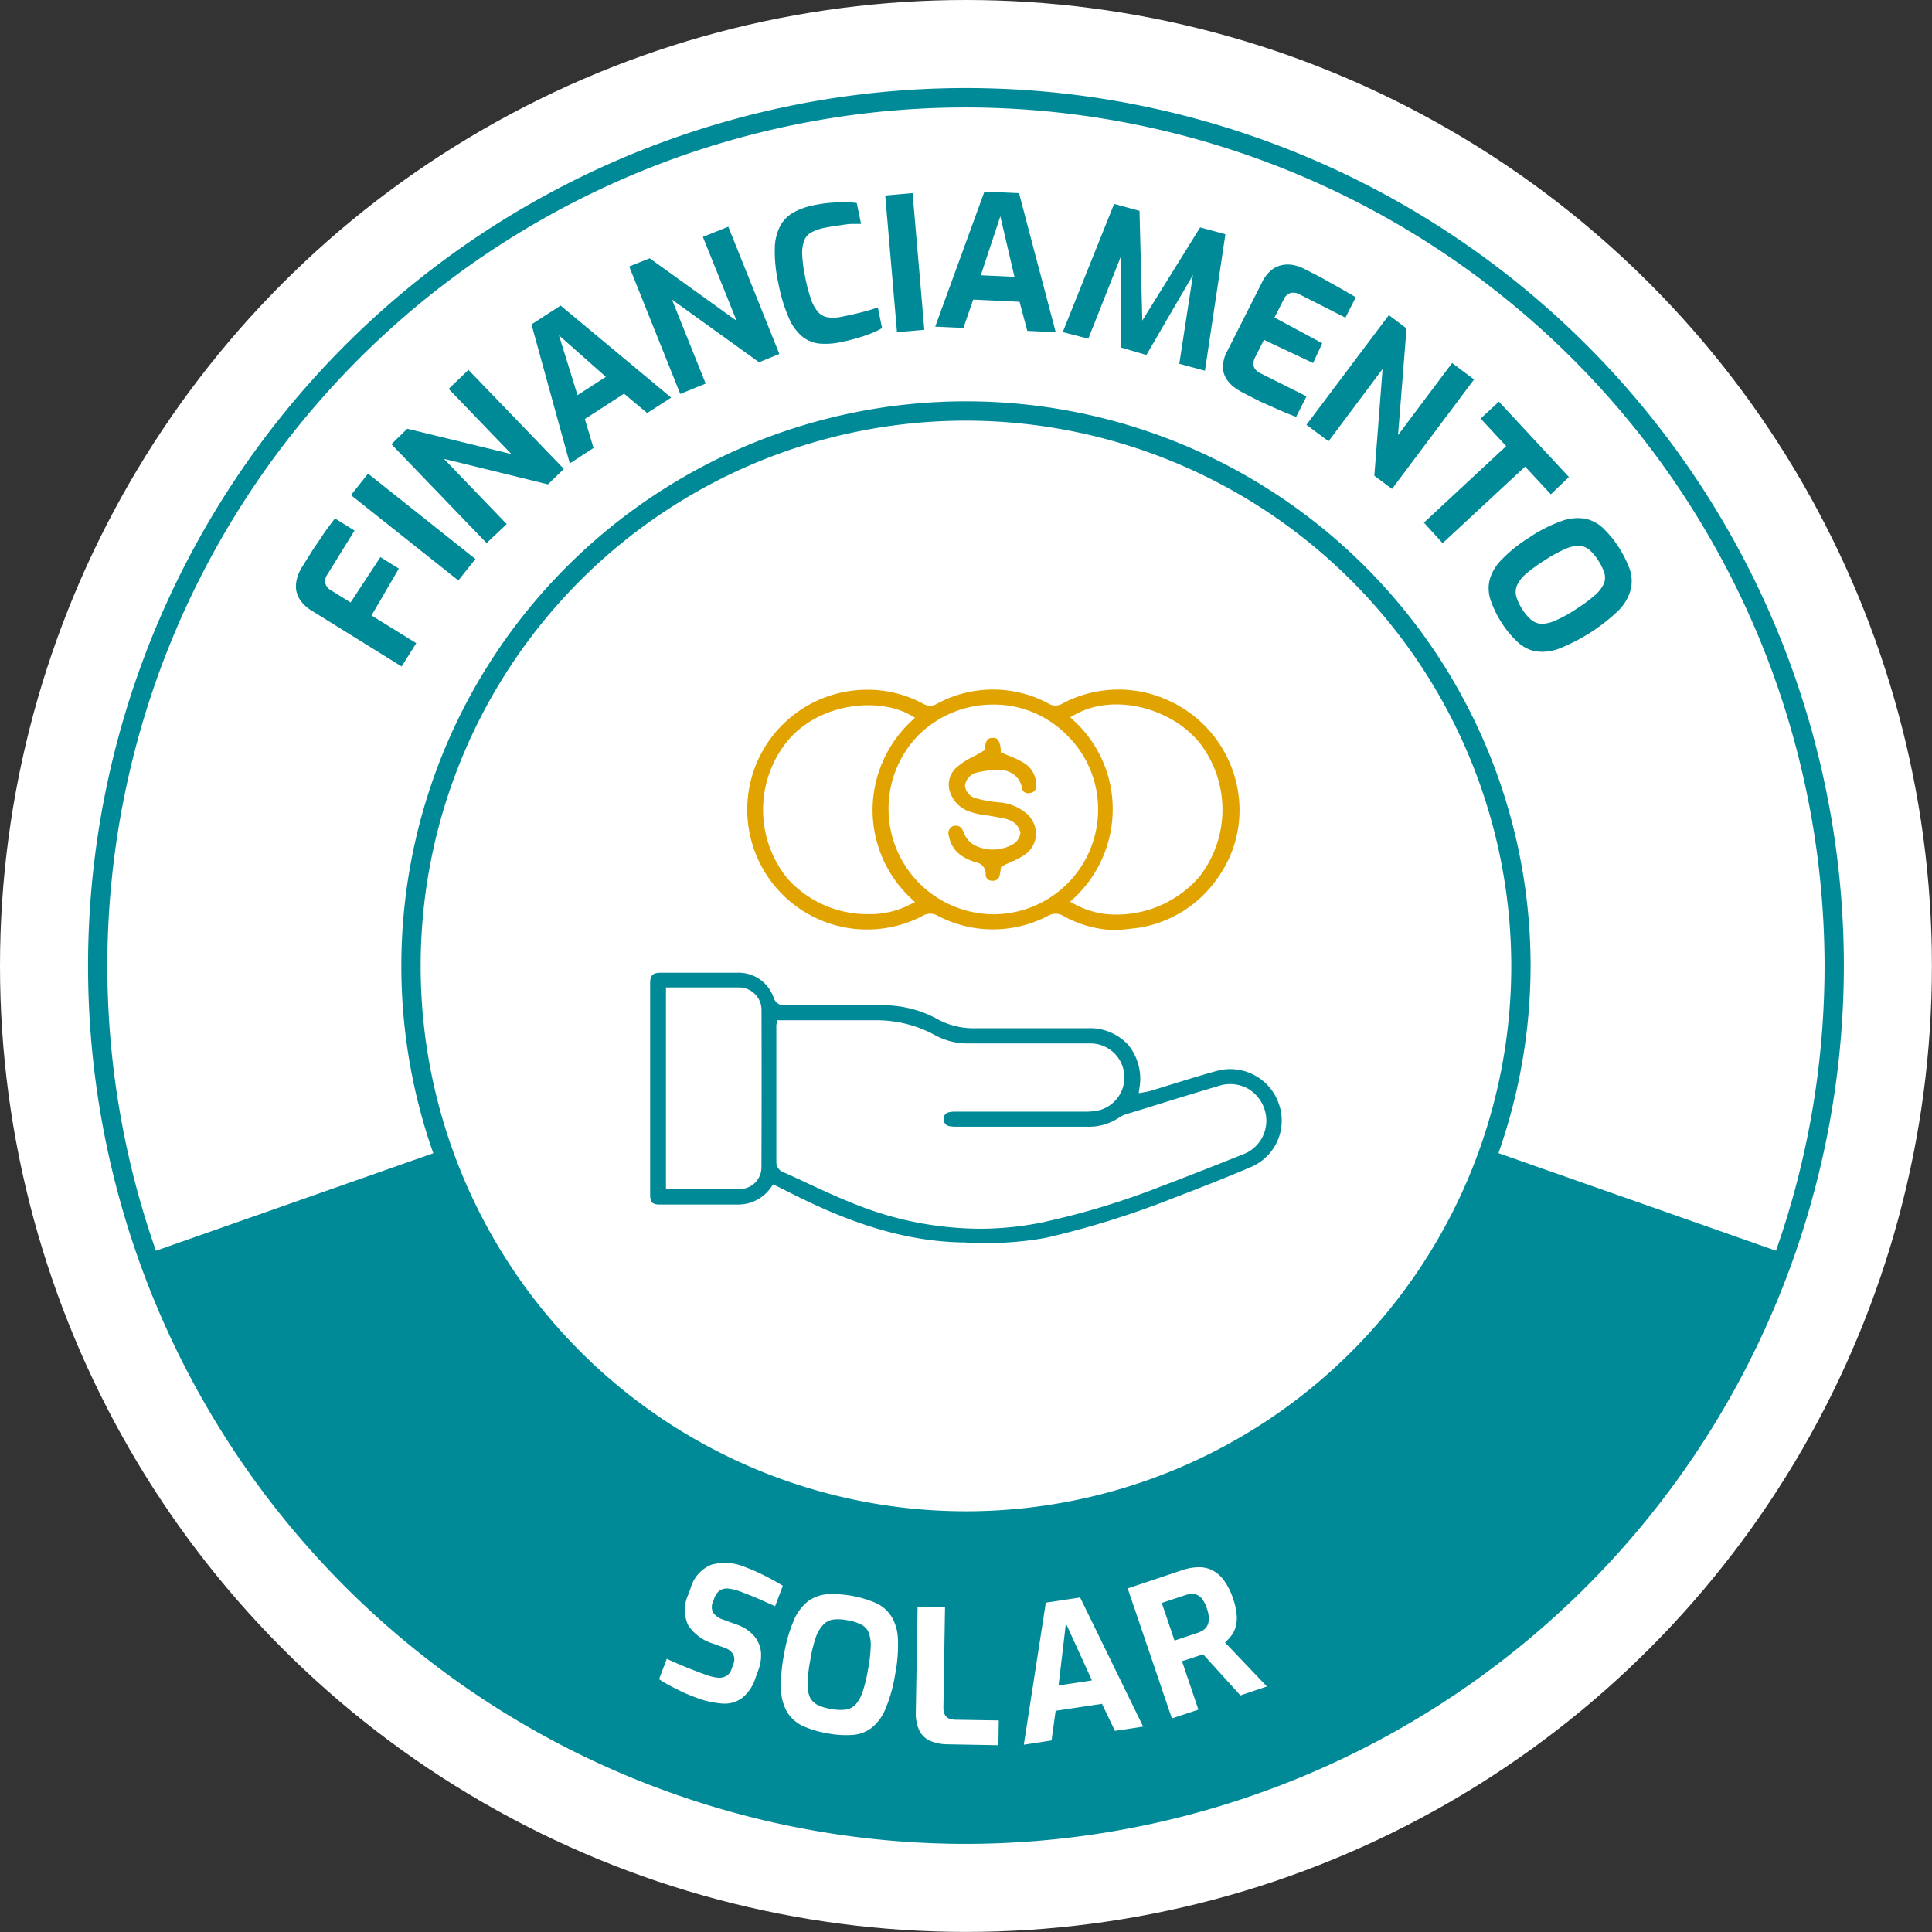 <svg xmlns="http://www.w3.org/2000/svg" viewBox="0 0 250.13 250.13"><rect x="0" y="0" width="250.13" height="250.13" fill="#333333" stroke="none"/><defs><style>.cls-1{fill:#fff;}.cls-2{fill:#008a97;}.cls-3{fill:#e1a300;}</style></defs><g id="Camada_2" data-name="Camada 2"><g id="Camada_1-2" data-name="Camada 1"><circle class="cls-1" cx="125.06" cy="125.06" r="125.06"/><path class="cls-2" d="M192.85,148.89a71.85,71.85,0,0,1-135.57,0L19,162.35a112.44,112.44,0,0,0,212.13,0Z"/><path class="cls-2" d="M125.06,238.72A113.66,113.66,0,1,1,238.72,125.06,113.78,113.78,0,0,1,125.06,238.72Zm0-224.81A111.16,111.16,0,1,0,236.22,125.06,111.27,111.27,0,0,0,125.06,13.91Z"/><path class="cls-2" d="M125.06,198.16a73.1,73.1,0,1,1,73.1-73.1A73.19,73.19,0,0,1,125.06,198.16Zm0-143.7a70.6,70.6,0,1,0,70.6,70.6A70.69,70.69,0,0,0,125.06,54.46Z"/><path class="cls-1" d="M90.35,219.87c-.43-.16-.87-.33-1.33-.52s-.9-.4-1.35-.63-.88-.44-1.28-.67a12.31,12.31,0,0,1-1.06-.65l1-2.64c.43.21.93.43,1.49.67s1.15.48,1.76.72,1.19.46,1.75.66a6.61,6.61,0,0,0,1.53.39A1.87,1.87,0,0,0,94,217a1.55,1.55,0,0,0,.71-.9l.22-.61a1.58,1.58,0,0,0,0-1.3,2,2,0,0,0-1.11-.85l-1.42-.52a6,6,0,0,1-3.29-2.38,4.71,4.71,0,0,1,0-4l.3-.81a4.58,4.58,0,0,1,2.69-3.05,6.61,6.61,0,0,1,4.4.32c.62.23,1.22.48,1.81.76s1.15.57,1.68.86,1,.55,1.36.79l-1,2.64-2.26-1c-.84-.36-1.61-.66-2.33-.93a6.66,6.66,0,0,0-1.42-.35,1.71,1.71,0,0,0-1.12.22,2,2,0,0,0-.73,1l-.16.45a1.56,1.56,0,0,0,0,1.44,2.53,2.53,0,0,0,1.33.92l1.64.6a5.24,5.24,0,0,1,2.29,1.46,3.79,3.79,0,0,1,.92,2.05,5.32,5.32,0,0,1-.32,2.39l-.35.95a5.49,5.49,0,0,1-1.82,2.73,3.87,3.87,0,0,1-2.55.67A12,12,0,0,1,90.35,219.87Z"/><path class="cls-1" d="M107.09,224.4a12.92,12.92,0,0,1-3.08-.91,4.77,4.77,0,0,1-2-1.68,5.86,5.86,0,0,1-.88-2.92,19,19,0,0,1,.37-4.64,19.38,19.38,0,0,1,1.28-4.49,6.21,6.21,0,0,1,1.85-2.46,4.81,4.81,0,0,1,2.48-.9,14.32,14.32,0,0,1,6.28,1.13,4.75,4.75,0,0,1,2,1.71,6.05,6.05,0,0,1,.86,2.94,19.67,19.67,0,0,1-.37,4.66,19.22,19.22,0,0,1-1.27,4.47,6,6,0,0,1-1.83,2.44,4.6,4.6,0,0,1-2.47.87A12.71,12.71,0,0,1,107.09,224.4Zm.57-3.14a5.45,5.45,0,0,0,1.81.08,2.14,2.14,0,0,0,1.27-.63,4.51,4.51,0,0,0,.92-1.62,18.29,18.29,0,0,0,.71-2.88,19.22,19.22,0,0,0,.36-3.06,4.54,4.54,0,0,0-.29-1.85,2,2,0,0,0-1-1,6,6,0,0,0-1.73-.53,5.83,5.83,0,0,0-1.77-.1,2.16,2.16,0,0,0-1.29.61,4.35,4.35,0,0,0-1,1.62,17.75,17.75,0,0,0-.74,3,19.51,19.51,0,0,0-.35,3,4.15,4.15,0,0,0,.29,1.83,2.24,2.24,0,0,0,1,1A5.74,5.74,0,0,0,107.66,221.26Z"/><path class="cls-1" d="M122.71,225.83a5.82,5.82,0,0,1-2.31-.46A2.85,2.85,0,0,1,119,224a5.37,5.37,0,0,1-.43-2.44L118.8,208l3.55.06-.21,13a2,2,0,0,0,.19.94,1,1,0,0,0,.56.5,2.49,2.49,0,0,0,.81.15l5.61.09-.05,3.21Z"/><path class="cls-1" d="M132.55,225.88l2.85-18.39,4.44-.67L148,223.54l-3.65.55-1.68-3.5-6,.9-.53,3.84Zm4.5-7.67,4.32-.65L138,210.17Z"/><path class="cls-1" d="M151.72,222.48,146,205.65,153,203.3a7,7,0,0,1,2-.39,3.94,3.94,0,0,1,1.8.31,4.28,4.28,0,0,1,1.59,1.29,8.39,8.39,0,0,1,1.28,2.55,7.88,7.88,0,0,1,.44,2.06,4.35,4.35,0,0,1-.14,1.54,3.75,3.75,0,0,1-.57,1.13,6.61,6.61,0,0,1-.8.86l5.42,5.69-3.43,1.16-4.82-5.32c-.18.07-.39.13-.63.2l-.72.24-.72.24-.67.2,2.12,6.28Zm.34-10.08,3-1a3.55,3.55,0,0,0,.78-.39,1.51,1.51,0,0,0,.5-.62,2.07,2.07,0,0,0,.17-.9,4.52,4.52,0,0,0-.27-1.28,4,4,0,0,0-.55-1.12,1.69,1.69,0,0,0-.66-.58,1.44,1.44,0,0,0-.76-.15,3.19,3.19,0,0,0-.86.17l-3,1Z"/><path class="cls-2" d="M162.16,151a6.52,6.52,0,0,0,3.36-8.22,6.64,6.64,0,0,0-7.88-4.16c-2,.54-4,1.17-5.95,1.77-.95.29-1.89.59-2.84.87a4.36,4.36,0,0,1-.52.11l-.9.16.09-.68a6.91,6.91,0,0,0-1.46-5.58,6.73,6.73,0,0,0-5.2-2.15H137c-3.51,0-7.16,0-10.73,0a9.68,9.68,0,0,1-5-1.23,14.46,14.46,0,0,0-6.83-1.74c-3.25,0-6.5,0-9.75,0h-3a1.39,1.39,0,0,1-1.51-.94,4.8,4.8,0,0,0-4.79-3.27c-3.29,0-6.58,0-9.87,0-1,0-1.35.33-1.35,1.36v27.32c0,1.07.27,1.33,1.34,1.33h10a7,7,0,0,0,1.28-.14,5.18,5.18,0,0,0,3.07-2.15l.25-.32.73.36.73.36c6.33,3.24,14,6.57,22.79,6.79h.42a44.17,44.17,0,0,0,10.57-.58,114.12,114.12,0,0,0,16-4.94C155.21,153.84,158.69,152.5,162.16,151Zm-63.58,0a2.81,2.81,0,0,1-2.75,2.94c-1.28,0-2.56,0-3.85,0H86.22v-26.1h3.14c2.12,0,4.21,0,6.3,0a2.91,2.91,0,0,1,2.93,3Q98.62,140.92,98.58,151Zm36.71,7.19a40.91,40.91,0,0,1-8.45.89,43.94,43.94,0,0,1-16.24-3.22c-2.13-.84-4.24-1.82-6.28-2.77-.93-.44-1.87-.87-2.81-1.29a1.42,1.42,0,0,1-1-1.4q0-6.54,0-13.08V133a1.89,1.89,0,0,1,0-.29l.11-.62h12.63a15.8,15.8,0,0,1,7.94,2,8.77,8.77,0,0,0,4.15,1c5.24,0,10.56,0,15.7,0a4.4,4.4,0,0,1,1.47,8.59,7.38,7.38,0,0,1-2.06.24H123.64c-1.28,0-1.41.44-1.44.88a.84.84,0,0,0,.75,1,4.48,4.48,0,0,0,.91.07h16.81a7.09,7.09,0,0,0,4.31-1.24,3.81,3.81,0,0,1,1.15-.48l2.65-.81q4.47-1.4,9-2.75a4.75,4.75,0,0,1,3.9.42,4.82,4.82,0,0,1,2.2,3.28,4.65,4.65,0,0,1-3,5.18c-2.92,1.17-6.79,2.7-10.72,4.19A99.1,99.1,0,0,1,135.29,158.18Z"/><path class="cls-3" d="M151.72,90.9a15.47,15.47,0,0,0-14.21.21,1.71,1.71,0,0,1-1.72,0,15.16,15.16,0,0,0-14.47,0,1.76,1.76,0,0,1-1.81,0,15.06,15.06,0,0,0-7.26-1.81h0a15.52,15.52,0,1,0,7.25,29.25,1.88,1.88,0,0,1,1.89,0,15.36,15.36,0,0,0,14.33,0,2.07,2.07,0,0,1,.94-.25,1.91,1.91,0,0,1,1,.28,14.66,14.66,0,0,0,7,1.85l.9-.1c.65-.07,1.31-.14,2-.24a15.3,15.3,0,0,0,10-6.3,15.05,15.05,0,0,0,2.72-11.33A15.6,15.6,0,0,0,151.72,90.9Zm-33.86,26.19a11.24,11.24,0,0,1-5.42,1.26,13.88,13.88,0,0,1-10.48-4.6,14.11,14.11,0,0,1,.15-18c4.13-4.76,11.62-5.49,15.76-3.17l.6.34-.5.46a15.82,15.82,0,0,0-5,11.44,15.66,15.66,0,0,0,5,11.51l.49.47Zm10.81,1.28h0a13.66,13.66,0,0,1-9.8-23.15,13.68,13.68,0,0,1,9.82-4h0a13.26,13.26,0,0,1,9.48,4,13.4,13.4,0,0,1,4,9.61A13.57,13.57,0,0,1,128.67,118.37Zm26.61-4.86a14.19,14.19,0,0,1-10.7,4.9,11,11,0,0,1-5.43-1.34l-.6-.33.51-.47a15.77,15.77,0,0,0,5-11.49,15.51,15.51,0,0,0-5-11.45l-.5-.47.59-.33c4.81-2.73,12.17-1.11,16.08,3.54A14.12,14.12,0,0,1,155.28,113.51Z"/><path class="cls-3" d="M126.33,111.64a1.48,1.48,0,0,1,1.28,1.56.77.77,0,0,0,.82.82.85.85,0,0,0,1-.74,5.55,5.55,0,0,0,.12-.66l.07-.42.23-.11c.35-.18.69-.33,1-.48a10.25,10.25,0,0,0,1.81-.94,3.38,3.38,0,0,0,1.47-2.62,3.56,3.56,0,0,0-1.36-2.84,6.18,6.18,0,0,0-3.45-1.33,16.6,16.6,0,0,1-3.15-.58,1.9,1.9,0,0,1-1.24-1.59,2.06,2.06,0,0,1,1.29-1.62,10.41,10.41,0,0,1,3.3-.37,2.75,2.75,0,0,1,2.8,2.35.78.78,0,0,0,1,.59.86.86,0,0,0,.83-1,3.3,3.3,0,0,0-1.79-3,10.4,10.4,0,0,0-1.68-.79l-.84-.35-.27-.12,0-.3c-.12-1.47-.58-1.59-1.06-1.57s-.87.11-1,1.32l0,.26-.22.13c-.44.27-.89.51-1.32.74a9.39,9.39,0,0,0-2.22,1.46,3,3,0,0,0-.86,2.73,4,4,0,0,0,2.36,2.8,9.63,9.63,0,0,0,2.5.59c.45.07.89.14,1.33.23l.44.08a4.66,4.66,0,0,1,1.45.43,2.19,2.19,0,0,1,1.14,1.54,2,2,0,0,1-1.13,1.55,5.26,5.26,0,0,1-4.88,0,3,3,0,0,1-1.29-1.54c-.29-.75-.63-.94-1-.94a1.54,1.54,0,0,0-.3,0,1,1,0,0,0-.67,1.3C123.2,110,124.3,111,126.33,111.64Z"/><path class="cls-2" d="M52,86.29,40.37,79.07a4.79,4.79,0,0,1-1.48-1.35,3.22,3.22,0,0,1-.56-1.47,4,4,0,0,1,.15-1.46,5.55,5.55,0,0,1,.58-1.31c.31-.49.69-1.09,1.14-1.82s1-1.48,1.52-2.28,1.1-1.55,1.65-2.26l2.53,1.57-3.52,5.69a1.44,1.44,0,0,0-.26,1.15,1.5,1.5,0,0,0,.69.87L45.39,78l3.86-5.87,2.39,1.48L48.1,79.68l5.79,3.59Z"/><path class="cls-2" d="M59.34,75.15,45.44,64.1l2.21-2.78,13.9,11.05Z"/><path class="cls-2" d="M63,70.31,50.67,57.51l2.06-2,13.48,3.28-8.12-8.44,2.56-2.46L73,60.71l-2.06,2-13.46-3.3,8.12,8.44Z"/><path class="cls-2" d="M73.77,60,68.81,42l3.77-2.44L86.89,51.48l-3.1,2-3-2.51-5.07,3.28L76.84,58Zm1-8.84,3.67-2.37-6.07-5.37Z"/><path class="cls-2" d="M88.07,51,81.46,34.5l2.65-1.06,11.26,8.1L91,30.67l3.29-1.32,6.61,16.48L98.27,46.9,87,38.79l4.36,10.87Z"/><path class="cls-2" d="M108.9,44.29a9.63,9.63,0,0,1-2.76.2,4.26,4.26,0,0,1-2.24-.89,6.4,6.4,0,0,1-1.77-2.44,20.36,20.36,0,0,1-1.35-4.47,18.64,18.64,0,0,1-.47-4.52,6.56,6.56,0,0,1,.71-2.94,4.4,4.4,0,0,1,1.72-1.73,8.8,8.8,0,0,1,2.58-.92,17.45,17.45,0,0,1,2.23-.33c.7-.05,1.33-.07,1.9-.07a11.57,11.57,0,0,1,1.47.1l.56,2.71c-.3,0-.69,0-1.18,0s-1,.1-1.67.19-1.26.19-1.94.33a5.83,5.83,0,0,0-1.63.57,2.05,2.05,0,0,0-.94,1.05,4.59,4.59,0,0,0-.26,1.85,17.49,17.49,0,0,0,.41,3,19.06,19.06,0,0,0,.76,2.84,4.58,4.58,0,0,0,.94,1.63,2.07,2.07,0,0,0,1.27.64A5,5,0,0,0,109,41c1.19-.24,2.15-.46,2.89-.66s1.32-.38,1.76-.54l.55,2.68a11.16,11.16,0,0,1-1.38.67c-.53.21-1.12.41-1.76.6S109.72,44.12,108.9,44.29Z"/><path class="cls-2" d="M116.13,43l-1.52-17.69,3.54-.31,1.52,17.7Z"/><path class="cls-2" d="M121.08,42.29l6.37-17.48,4.48.2,4.75,18L133,42.84l-1-3.77-6-.28-1.27,3.67Zm5.9-6.65,4.36.2L129.51,28Z"/><path class="cls-2" d="M137.59,43l6.65-16.6,3.29.9.36,14.2,7.49-12.06,3.27.89L156,48l-3.32-.9,2-13,.52.2-6.78,11.66L145.16,45l0-13.5.58.13L140.9,43.85Z"/><path class="cls-2" d="M161,50.88a8.19,8.19,0,0,1-1.13-.69,4.19,4.19,0,0,1-1.06-1.08,3,3,0,0,1-.48-1.55,4.38,4.38,0,0,1,.57-2.12l4.47-8.85a4.67,4.67,0,0,1,1.2-1.59,3.16,3.16,0,0,1,1.42-.68,3.64,3.64,0,0,1,1.47,0,5.25,5.25,0,0,1,1.35.47c1.08.54,2,1,2.82,1.47s1.53.85,2.17,1.22,1.22.71,1.73,1l-1.34,2.65-5.91-3a1.67,1.67,0,0,0-1.19-.2,1.4,1.4,0,0,0-.87.8L165,41.11l6.19,3.33L170,47l-6.36-3-1.1,2.18a1.88,1.88,0,0,0-.26,1,1.07,1.07,0,0,0,.28.68,2.05,2.05,0,0,0,.59.45l6,3-1.34,2.66c-.67-.25-1.39-.54-2.18-.88L163.19,52C162.4,51.59,161.66,51.23,161,50.88Z"/><path class="cls-2" d="M169.14,55l10.67-14.2,2.29,1.72L181,56.33,188,47l2.84,2.13L180.22,63.3l-2.29-1.71L179,47.77l-7,9.36Z"/><path class="cls-2" d="M184.35,67.66,195,57.76l-3.31-3.57L194.06,52l9.06,9.76L200.78,64l-3.33-3.59-10.68,9.91Z"/><path class="cls-2" d="M194.4,80.61A13.71,13.71,0,0,1,193,77.73a4.74,4.74,0,0,1-.15-2.63,5.91,5.91,0,0,1,1.55-2.63A18.74,18.74,0,0,1,198,69.58a19,19,0,0,1,4.16-2.12,6.14,6.14,0,0,1,3-.32,4.86,4.86,0,0,1,2.35,1.2A14.25,14.25,0,0,1,211,73.71a4.77,4.77,0,0,1,.12,2.64A6.12,6.12,0,0,1,209.58,79a23.72,23.72,0,0,1-7.8,5,6.1,6.1,0,0,1-3,.32,4.72,4.72,0,0,1-2.32-1.22A13,13,0,0,1,194.4,80.61Zm2.69-1.73a5.61,5.61,0,0,0,1.17,1.38,2.16,2.16,0,0,0,1.34.5,4.38,4.38,0,0,0,1.8-.43,17.68,17.68,0,0,0,2.6-1.44,20.36,20.36,0,0,0,2.48-1.82,4.49,4.49,0,0,0,1.15-1.47,2.07,2.07,0,0,0,.08-1.41,6.47,6.47,0,0,0-.79-1.63,6.22,6.22,0,0,0-1.13-1.36,2.21,2.21,0,0,0-1.32-.53,4.29,4.29,0,0,0-1.84.41,18.14,18.14,0,0,0-2.69,1.49,19.39,19.39,0,0,0-2.4,1.75,4.28,4.28,0,0,0-1.14,1.47,2.22,2.22,0,0,0-.09,1.44A6,6,0,0,0,197.09,78.88Z"/></g></g></svg>